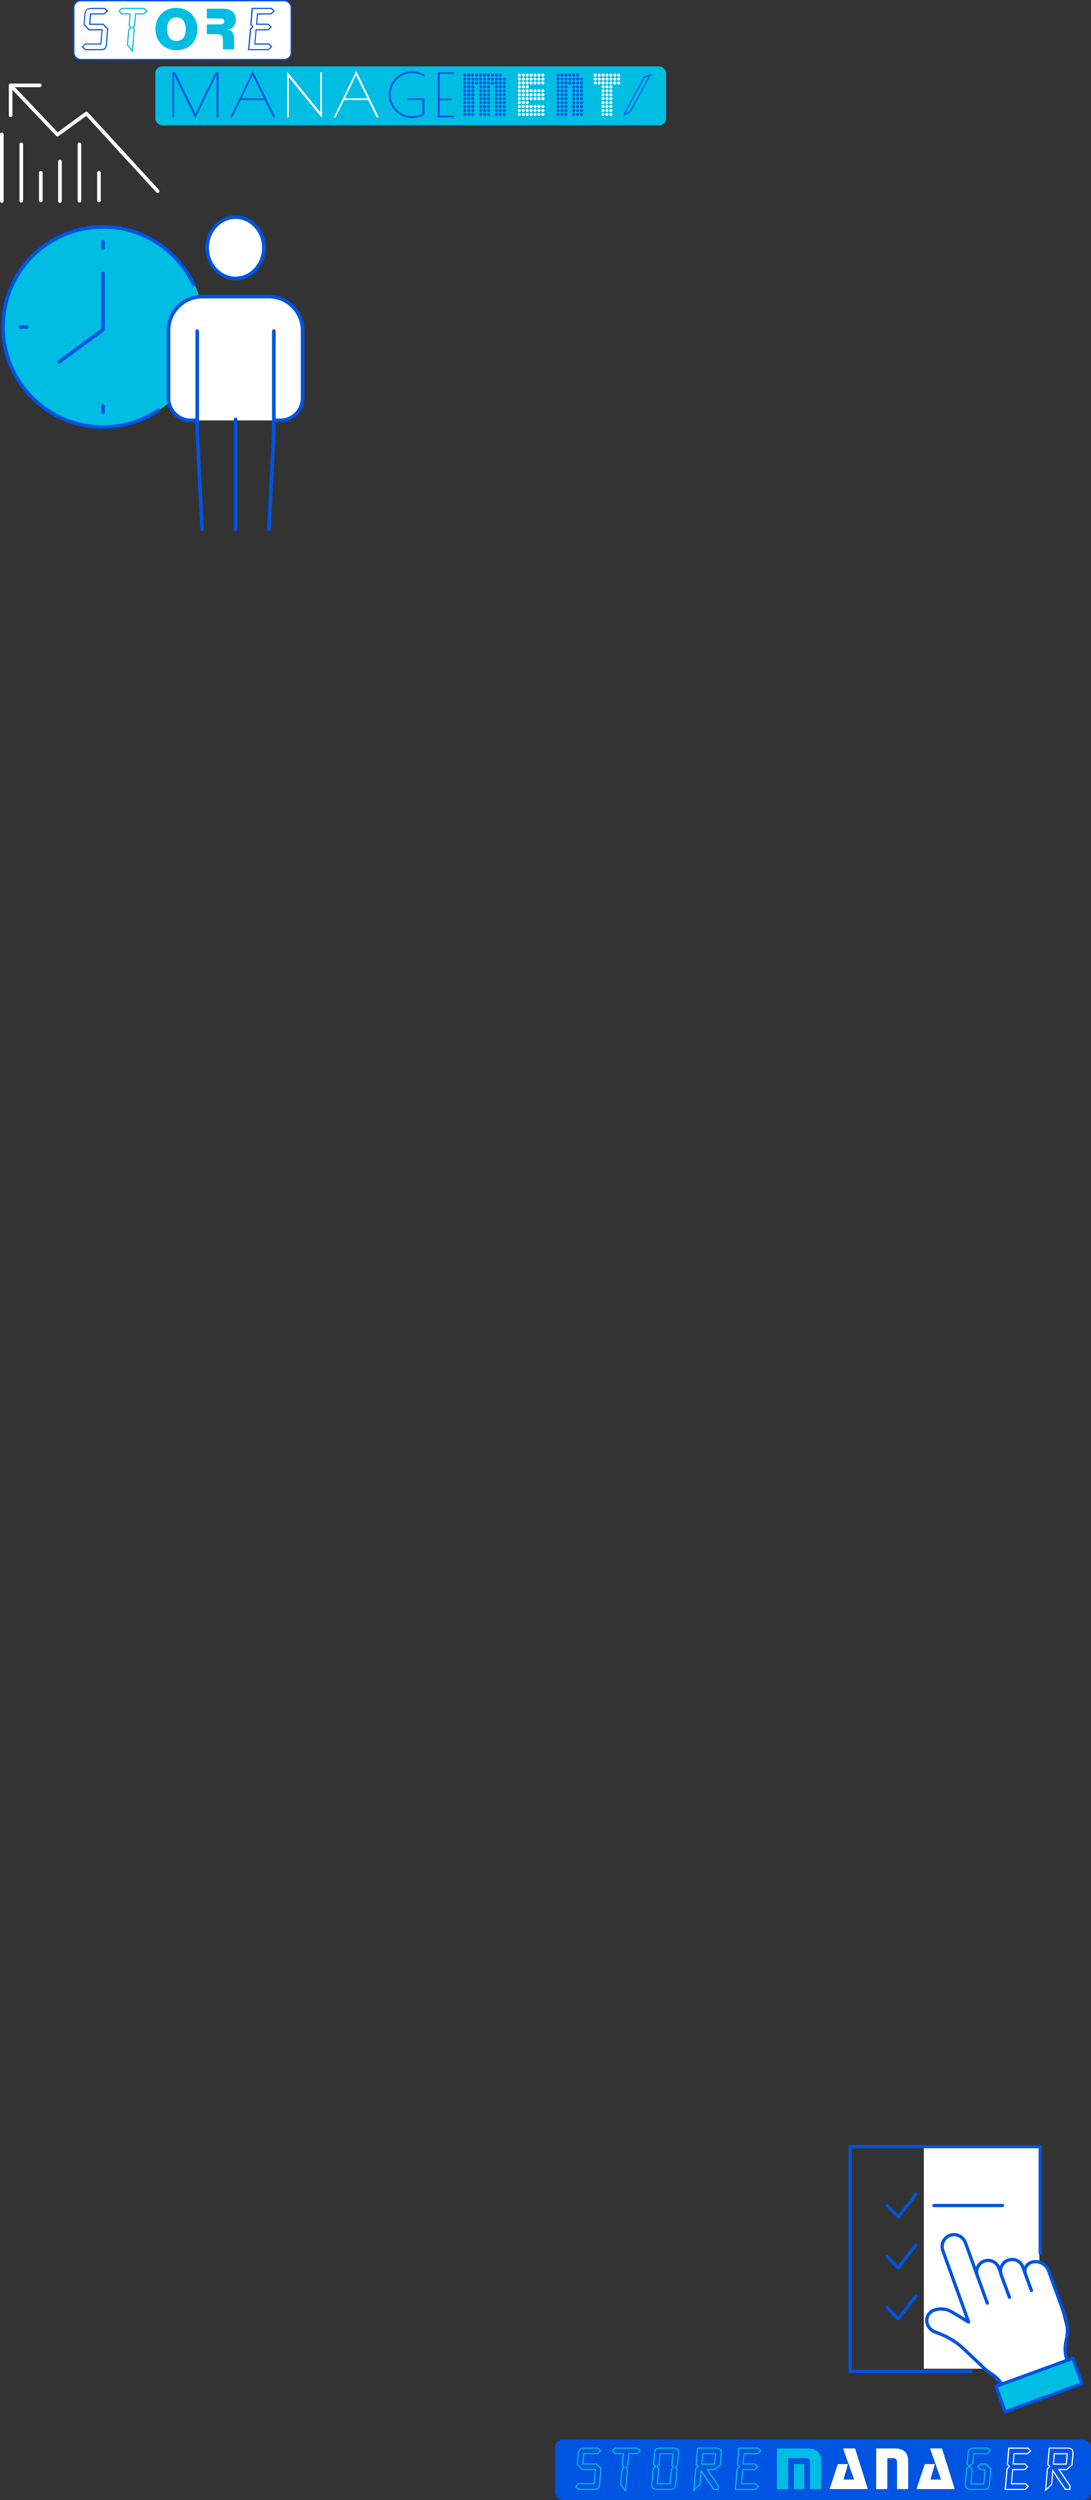 <?xml version="1.0" encoding="UTF-8"?><svg id="_レイヤー_2" xmlns="http://www.w3.org/2000/svg" viewBox="0 0 337.15 772.07"><rect x="0" y="0" width="337.15" height="772.07" fill="#333333" stroke="none"/><defs><style>.cls-1,.cls-2{fill:#fff;}.cls-1,.cls-3,.cls-4,.cls-5,.cls-6{stroke:#0054e2;}.cls-1,.cls-3,.cls-5,.cls-6,.cls-7{stroke-linecap:round;stroke-linejoin:round;}.cls-1,.cls-3,.cls-7{stroke-width:1.12px;}.cls-3,.cls-4,.cls-5,.cls-7{fill:none;}.cls-4{stroke-miterlimit:10;stroke-width:.42px;}.cls-5,.cls-6{stroke-width:1.01px;}.cls-8,.cls-6{fill:#00bde3;}.cls-9{fill:#0054e2;}.cls-7{stroke:#fff;}</style></defs><g id="_レイヤー_1-2"><rect class="cls-8" x="48" y="20.51" width="157.85" height="18.19" rx="2.11" ry="2.11"/><path class="cls-9" d="M67.54,22.3v13.95h-.61v-13.22l-6.58,13.48-6.54-13.48v13.22h-.56v-13.95h.89l6.27,12.87,6.28-12.87h.86Z"/><path class="cls-9" d="M78.12,21.96l6.97,14.28h-.65l-2.64-5.32h-7.46l-2.6,5.32h-.58l6.95-14.28ZM78.07,23.24l-3.48,7.14h6.99l-3.51-7.14Z"/><path class="cls-2" d="M98.98,22.3h.54v14.15l-10.26-12.62v12.42h-.54v-14.15l10.26,12.61v-12.4Z"/><path class="cls-2" d="M110.1,21.96l6.97,14.28h-.65l-2.64-5.32h-7.46l-2.6,5.32h-.58l6.95-14.28ZM110.05,23.24l-3.48,7.14h6.99l-3.51-7.14Z"/><path class="cls-9" d="M125.94,30.92v-.54h5.22v5.04c-1.09.68-2.32,1.02-3.68,1.02h-.21c-1.28,0-2.47-.33-3.57-1-1.1-.67-1.97-1.56-2.61-2.67-.64-1.11-.96-2.29-.96-3.54,0-1.97.71-3.67,2.14-5.09,1.42-1.42,3.13-2.13,5.11-2.13,1.33,0,2.58.35,3.77,1.04v.69c-1.17-.79-2.42-1.19-3.77-1.19-1.82,0-3.38.65-4.69,1.96-1.3,1.31-1.95,2.88-1.95,4.7s.65,3.4,1.95,4.71c1.3,1.31,2.86,1.97,4.69,1.97,1.02,0,2.07-.26,3.16-.78v-4.2h-4.61Z"/><path class="cls-9" d="M135.26,22.3h5v.54h-4.39v7.59h3.66v.54h-3.66v4.74h4.39v.54h-5v-13.95Z"/><path class="cls-9" d="M143.68,22.72c.26,0,.47.22.47.49,0,.26-.22.47-.47.47-.28,0-.49-.22-.49-.47,0-.27.22-.49.49-.49ZM143.68,23.94c.26,0,.47.22.47.47,0,.28-.22.49-.47.49-.28,0-.49-.22-.49-.49,0-.26.22-.47.49-.47ZM143.68,25.14c.26,0,.47.22.47.49s-.22.49-.47.49c-.28,0-.49-.22-.49-.49s.22-.49.49-.49ZM143.68,26.36c.26,0,.47.22.47.49,0,.26-.22.47-.47.47-.28,0-.49-.22-.49-.47,0-.28.22-.49.49-.49ZM143.68,27.58c.26,0,.47.22.47.47,0,.27-.22.49-.47.49-.28,0-.49-.22-.49-.49,0-.26.22-.47.49-.47ZM143.68,28.78c.26,0,.47.22.47.49s-.22.49-.47.49c-.28,0-.49-.22-.49-.49s.22-.49.49-.49ZM143.68,29.99c.26,0,.47.22.47.49,0,.26-.22.47-.47.47-.28,0-.49-.22-.49-.47,0-.28.22-.49.49-.49ZM143.68,31.21c.26,0,.47.22.47.47,0,.28-.22.49-.47.49-.28,0-.49-.22-.49-.49,0-.26.22-.47.49-.47ZM143.68,32.41c.26,0,.47.22.47.49s-.22.49-.47.49c-.28,0-.49-.22-.49-.49s.22-.49.49-.49ZM143.68,33.63c.26,0,.47.22.47.49,0,.26-.22.47-.47.47-.28,0-.49-.22-.49-.47,0-.28.22-.49.49-.49ZM143.68,34.85c.26,0,.47.22.47.47,0,.28-.22.49-.47.49-.28,0-.49-.22-.49-.49,0-.26.22-.47.49-.47ZM144.88,22.72c.27,0,.49.22.49.49,0,.26-.22.47-.49.47-.26,0-.47-.22-.47-.47,0-.27.22-.49.47-.49ZM144.88,23.94c.27,0,.49.22.49.47,0,.28-.22.49-.49.49-.26,0-.47-.22-.47-.49,0-.26.22-.47.47-.47ZM144.88,25.14c.27,0,.49.22.49.49s-.22.49-.49.49c-.26,0-.47-.22-.47-.49s.22-.49.47-.49ZM144.88,26.36c.27,0,.49.22.49.49,0,.26-.22.47-.49.47-.26,0-.47-.22-.47-.47,0-.28.22-.49.47-.49ZM144.88,27.58c.27,0,.49.22.49.47,0,.27-.22.49-.49.49-.26,0-.47-.22-.47-.49,0-.26.22-.47.47-.47ZM144.88,28.78c.27,0,.49.22.49.49s-.22.49-.49.49c-.26,0-.47-.22-.47-.49s.22-.49.47-.49ZM144.88,29.99c.27,0,.49.22.49.49,0,.26-.22.47-.49.47-.26,0-.47-.22-.47-.47,0-.28.22-.49.47-.49ZM144.88,31.21c.27,0,.49.22.49.47,0,.28-.22.49-.49.49-.26,0-.47-.22-.47-.49,0-.26.22-.47.47-.47ZM144.88,32.41c.27,0,.49.22.49.49s-.22.49-.49.49c-.26,0-.47-.22-.47-.49s.22-.49.47-.49ZM144.88,33.63c.27,0,.49.22.49.49,0,.26-.22.47-.49.47-.26,0-.47-.22-.47-.47,0-.28.22-.49.47-.49ZM144.88,34.85c.27,0,.49.22.49.47,0,.28-.22.49-.49.49-.26,0-.47-.22-.47-.49,0-.26.22-.47.47-.47ZM146.09,22.72c.27,0,.49.22.49.49,0,.26-.22.47-.49.47s-.49-.22-.49-.47c0-.27.22-.49.49-.49ZM146.09,23.94c.27,0,.49.22.49.47,0,.28-.22.49-.49.49s-.49-.22-.49-.49c0-.26.22-.47.49-.47ZM146.09,25.14c.27,0,.49.22.49.49s-.22.49-.49.49-.49-.22-.49-.49.22-.49.49-.49ZM146.09,26.36c.27,0,.49.22.49.49,0,.26-.22.47-.49.47s-.49-.22-.49-.47c0-.28.22-.49.49-.49ZM146.09,27.58c.27,0,.49.22.49.47,0,.27-.22.49-.49.49s-.49-.22-.49-.49c0-.26.22-.47.49-.47ZM146.09,28.78c.27,0,.49.22.49.49s-.22.49-.49.49-.49-.22-.49-.49.22-.49.49-.49ZM146.09,29.99c.27,0,.49.22.49.49,0,.26-.22.47-.49.47s-.49-.22-.49-.47c0-.28.22-.49.49-.49ZM146.09,31.21c.27,0,.49.22.49.47,0,.28-.22.49-.49.49s-.49-.22-.49-.49c0-.26.22-.47.49-.47ZM146.09,32.41c.27,0,.49.22.49.49s-.22.49-.49.49-.49-.22-.49-.49.22-.49.49-.49ZM146.09,33.63c.27,0,.49.22.49.49,0,.26-.22.47-.49.47s-.49-.22-.49-.47c0-.28.22-.49.49-.49ZM146.09,34.85c.27,0,.49.22.49.47,0,.28-.22.49-.49.49s-.49-.22-.49-.49c0-.26.22-.47.49-.47ZM147.31,22.72c.26,0,.47.22.47.49,0,.26-.22.47-.47.47-.27,0-.49-.22-.49-.47,0-.27.22-.49.49-.49ZM147.31,23.94c.26,0,.47.22.47.47,0,.28-.22.49-.47.49-.27,0-.49-.22-.49-.49,0-.26.22-.47.49-.47ZM147.31,25.14c.26,0,.47.22.47.49s-.22.49-.47.49c-.27,0-.49-.22-.49-.49s.22-.49.49-.49ZM148.51,22.72c.28,0,.49.22.49.49,0,.26-.22.47-.49.47-.26,0-.47-.22-.47-.47,0-.27.22-.49.47-.49ZM148.51,23.94c.28,0,.49.22.49.47,0,.28-.22.49-.49.49-.26,0-.47-.22-.47-.49,0-.26.22-.47.47-.47ZM148.51,25.14c.28,0,.49.22.49.49s-.22.49-.49.49c-.26,0-.47-.22-.47-.49s.22-.49.47-.49ZM148.51,26.36c.28,0,.49.22.49.49,0,.26-.22.47-.49.47-.26,0-.47-.22-.47-.47,0-.28.22-.49.47-.49ZM148.51,27.58c.28,0,.49.22.49.47,0,.27-.22.49-.49.49-.26,0-.47-.22-.47-.49,0-.26.22-.47.47-.47ZM148.51,28.78c.28,0,.49.22.49.49s-.22.49-.49.49c-.26,0-.47-.22-.47-.49s.22-.49.47-.49ZM148.51,29.99c.28,0,.49.22.49.49,0,.26-.22.47-.49.47-.26,0-.47-.22-.47-.47,0-.28.22-.49.47-.49ZM148.51,31.21c.28,0,.49.22.49.47,0,.28-.22.49-.49.49-.26,0-.47-.22-.47-.49,0-.26.22-.47.47-.47ZM148.51,32.41c.28,0,.49.22.49.49s-.22.49-.49.49c-.26,0-.47-.22-.47-.49s.22-.49.47-.49ZM148.51,33.63c.28,0,.49.22.49.49,0,.26-.22.47-.49.47-.26,0-.47-.22-.47-.47,0-.28.22-.49.47-.49ZM148.51,34.85c.28,0,.49.22.49.47,0,.28-.22.49-.49.49-.26,0-.47-.22-.47-.49,0-.26.22-.47.47-.47ZM149.73,22.72c.27,0,.49.22.49.49,0,.26-.22.47-.49.47s-.49-.22-.49-.47c0-.27.22-.49.49-.49ZM149.73,23.94c.27,0,.49.22.49.47,0,.28-.22.49-.49.49s-.49-.22-.49-.49c0-.26.22-.47.49-.47ZM149.73,25.14c.27,0,.49.22.49.49s-.22.49-.49.49-.49-.22-.49-.49.22-.49.49-.49ZM149.73,26.36c.27,0,.49.22.49.49,0,.26-.22.47-.49.47s-.49-.22-.49-.47c0-.28.22-.49.49-.49ZM149.73,27.58c.27,0,.49.22.49.47,0,.27-.22.49-.49.49s-.49-.22-.49-.49c0-.26.22-.47.49-.47ZM149.73,28.78c.27,0,.49.22.49.49s-.22.49-.49.49-.49-.22-.49-.49.22-.49.49-.49ZM149.73,29.99c.27,0,.49.22.49.49,0,.26-.22.47-.49.47s-.49-.22-.49-.47c0-.28.22-.49.49-.49ZM149.73,31.21c.27,0,.49.22.49.47,0,.28-.22.49-.49.49s-.49-.22-.49-.49c0-.26.22-.47.49-.47ZM149.73,32.41c.27,0,.49.22.49.49s-.22.49-.49.49-.49-.22-.49-.49.22-.49.49-.49ZM149.73,33.63c.27,0,.49.22.49.49,0,.26-.22.47-.49.47s-.49-.22-.49-.47c0-.28.22-.49.49-.49ZM149.73,34.85c.27,0,.49.22.49.47,0,.28-.22.49-.49.49s-.49-.22-.49-.49c0-.26.22-.47.49-.47ZM150.95,22.72c.26,0,.47.22.47.49,0,.26-.22.47-.47.47-.27,0-.49-.22-.49-.47,0-.27.22-.49.49-.49ZM150.95,23.94c.26,0,.47.22.47.47,0,.28-.22.49-.47.49-.27,0-.49-.22-.49-.49,0-.26.22-.47.49-.47ZM150.95,25.14c.26,0,.47.22.47.49s-.22.49-.47.49c-.27,0-.49-.22-.49-.49s.22-.49.49-.49ZM150.95,26.36c.26,0,.47.22.47.49,0,.26-.22.47-.47.47-.27,0-.49-.22-.49-.47,0-.28.22-.49.49-.49ZM150.95,27.58c.26,0,.47.22.47.47,0,.27-.22.49-.47.49-.27,0-.49-.22-.49-.49,0-.26.22-.47.49-.47ZM150.95,28.78c.26,0,.47.22.47.49s-.22.49-.47.49c-.27,0-.49-.22-.49-.49s.22-.49.49-.49ZM150.95,29.99c.26,0,.47.22.47.49,0,.26-.22.47-.47.47-.27,0-.49-.22-.49-.47,0-.28.22-.49.49-.49ZM150.95,31.21c.26,0,.47.22.47.47,0,.28-.22.49-.47.49-.27,0-.49-.22-.49-.49,0-.26.22-.47.49-.47ZM150.95,32.41c.26,0,.47.22.47.49s-.22.49-.47.49c-.27,0-.49-.22-.49-.49s.22-.49.49-.49ZM150.95,33.63c.26,0,.47.22.47.49,0,.26-.22.47-.47.47-.27,0-.49-.22-.49-.47,0-.28.22-.49.49-.49ZM150.95,34.85c.26,0,.47.22.47.47,0,.28-.22.49-.47.49-.27,0-.49-.22-.49-.49,0-.26.22-.47.49-.47ZM152.15,22.72c.28,0,.49.22.49.49,0,.26-.22.47-.49.47-.26,0-.47-.22-.47-.47,0-.27.22-.49.47-.49ZM152.15,23.94c.28,0,.49.22.49.47,0,.28-.22.49-.49.49-.26,0-.47-.22-.47-.49,0-.26.22-.47.47-.47ZM152.15,25.14c.28,0,.49.22.49.49s-.22.49-.49.49c-.26,0-.47-.22-.47-.49s.22-.49.47-.49ZM153.37,22.72c.27,0,.49.22.49.49,0,.26-.22.47-.49.47s-.49-.22-.49-.47c0-.27.22-.49.49-.49ZM153.37,23.94c.27,0,.49.22.49.47,0,.28-.22.49-.49.49s-.49-.22-.49-.49c0-.26.22-.47.49-.47ZM153.37,25.14c.27,0,.49.22.49.49s-.22.49-.49.49-.49-.22-.49-.49.22-.49.49-.49ZM153.37,26.36c.27,0,.49.22.49.49,0,.26-.22.47-.49.47s-.49-.22-.49-.47c0-.28.22-.49.49-.49ZM153.37,27.58c.27,0,.49.22.49.47,0,.27-.22.49-.49.49s-.49-.22-.49-.49c0-.26.22-.47.49-.47ZM153.37,28.78c.27,0,.49.22.49.49s-.22.49-.49.49-.49-.22-.49-.49.22-.49.49-.49ZM153.37,29.99c.27,0,.49.22.49.49,0,.26-.22.47-.49.47s-.49-.22-.49-.47c0-.28.22-.49.49-.49ZM153.37,31.21c.27,0,.49.22.49.47,0,.28-.22.49-.49.49s-.49-.22-.49-.49c0-.26.22-.47.49-.47ZM153.37,32.41c.27,0,.49.22.49.49s-.22.49-.49.49-.49-.22-.49-.49.22-.49.49-.49ZM153.37,33.63c.27,0,.49.22.49.49,0,.26-.22.47-.49.47s-.49-.22-.49-.47c0-.28.22-.49.49-.49ZM153.37,34.85c.27,0,.49.22.49.47,0,.28-.22.49-.49.49s-.49-.22-.49-.49c0-.26.22-.47.49-.47ZM154.58,22.72c.26,0,.47.22.47.49,0,.26-.22.47-.47.47-.27,0-.49-.22-.49-.47,0-.27.22-.49.49-.49ZM154.58,23.94c.26,0,.47.22.47.47,0,.28-.22.49-.47.49-.27,0-.49-.22-.49-.49,0-.26.22-.47.49-.47ZM154.58,25.14c.26,0,.47.22.47.49s-.22.49-.47.49c-.27,0-.49-.22-.49-.49s.22-.49.49-.49ZM154.58,26.36c.26,0,.47.22.47.49,0,.26-.22.47-.47.47-.27,0-.49-.22-.49-.47,0-.28.22-.49.49-.49ZM154.58,27.58c.26,0,.47.22.47.47,0,.27-.22.49-.47.49-.27,0-.49-.22-.49-.49,0-.26.22-.47.49-.47ZM154.58,28.78c.26,0,.47.22.47.49s-.22.49-.47.49c-.27,0-.49-.22-.49-.49s.22-.49.49-.49ZM154.58,29.99c.26,0,.47.22.47.49,0,.26-.22.47-.47.47-.27,0-.49-.22-.49-.47,0-.28.22-.49.49-.49ZM154.58,31.21c.26,0,.47.22.47.47,0,.28-.22.49-.47.49-.27,0-.49-.22-.49-.49,0-.26.22-.47.49-.47ZM154.58,32.41c.26,0,.47.22.47.49s-.22.49-.47.49c-.27,0-.49-.22-.49-.49s.22-.49.49-.49ZM154.58,33.63c.26,0,.47.22.47.49,0,.26-.22.47-.47.47-.27,0-.49-.22-.49-.47,0-.28.22-.49.49-.49ZM154.58,34.85c.26,0,.47.22.47.47,0,.28-.22.49-.47.49-.27,0-.49-.22-.49-.49,0-.26.22-.47.49-.47ZM155.78,23.94c.27,0,.49.22.49.47,0,.28-.22.49-.49.49-.26,0-.47-.22-.47-.49,0-.26.22-.47.47-.47ZM155.78,25.14c.27,0,.49.22.49.49s-.22.49-.49.49c-.26,0-.47-.22-.47-.49s.22-.49.47-.49ZM155.78,26.36c.27,0,.49.22.49.49,0,.26-.22.47-.49.47-.26,0-.47-.22-.47-.47,0-.28.22-.49.47-.49ZM155.78,27.58c.27,0,.49.22.49.47,0,.27-.22.49-.49.49-.26,0-.47-.22-.47-.49,0-.26.22-.47.47-.47ZM155.78,28.78c.27,0,.49.22.49.49s-.22.49-.49.49c-.26,0-.47-.22-.47-.49s.22-.49.47-.49ZM155.78,29.99c.27,0,.49.22.49.49,0,.26-.22.47-.49.47-.26,0-.47-.22-.47-.47,0-.28.22-.49.47-.49ZM155.78,31.21c.27,0,.49.22.49.47,0,.28-.22.49-.49.49-.26,0-.47-.22-.47-.49,0-.26.22-.47.47-.47ZM155.78,32.41c.27,0,.49.22.49.49s-.22.49-.49.49c-.26,0-.47-.22-.47-.49s.22-.49.47-.49ZM155.78,33.63c.27,0,.49.22.49.49,0,.26-.22.47-.49.47-.26,0-.47-.22-.47-.47,0-.28.22-.49.47-.49ZM155.78,34.85c.27,0,.49.22.49.47,0,.28-.22.49-.49.49-.26,0-.47-.22-.47-.49,0-.26.22-.47.47-.47Z"/><path class="cls-2" d="M160.5,22.72c.26,0,.47.22.47.49,0,.26-.22.47-.47.47-.27,0-.49-.22-.49-.47,0-.27.22-.49.49-.49ZM160.5,23.94c.26,0,.47.22.47.47,0,.28-.22.49-.47.49-.27,0-.49-.22-.49-.49,0-.26.22-.47.49-.47ZM160.5,25.14c.26,0,.47.22.47.49s-.22.49-.47.49c-.27,0-.49-.22-.49-.49s.22-.49.49-.49ZM160.5,26.36c.26,0,.47.22.47.49,0,.26-.22.47-.47.47-.27,0-.49-.22-.49-.47,0-.28.22-.49.49-.49ZM160.5,27.58c.26,0,.47.22.47.47,0,.27-.22.49-.47.49-.27,0-.49-.22-.49-.49,0-.26.22-.47.49-.47ZM160.5,28.78c.26,0,.47.22.47.49s-.22.49-.47.49c-.27,0-.49-.22-.49-.49s.22-.49.49-.49ZM160.5,29.99c.26,0,.47.22.47.49,0,.26-.22.47-.47.47-.27,0-.49-.22-.49-.47,0-.28.22-.49.49-.49ZM160.5,31.21c.26,0,.47.22.47.47,0,.28-.22.49-.47.49-.27,0-.49-.22-.49-.49,0-.26.22-.47.49-.47ZM160.5,32.41c.26,0,.47.22.47.49s-.22.49-.47.49c-.27,0-.49-.22-.49-.49s.22-.49.49-.49ZM160.5,33.63c.26,0,.47.22.47.49,0,.26-.22.47-.47.47-.27,0-.49-.22-.49-.47,0-.28.22-.49.49-.49ZM160.5,34.85c.26,0,.47.22.47.47,0,.28-.22.49-.47.49-.27,0-.49-.22-.49-.49,0-.26.22-.47.49-.47ZM161.7,22.72c.28,0,.49.22.49.49,0,.26-.22.47-.49.47-.26,0-.47-.22-.47-.47,0-.27.22-.49.47-.49ZM161.7,23.94c.28,0,.49.22.49.47,0,.28-.22.49-.49.49-.26,0-.47-.22-.47-.49,0-.26.22-.47.47-.47ZM161.7,25.14c.28,0,.49.22.49.49s-.22.49-.49.49c-.26,0-.47-.22-.47-.49s.22-.49.47-.49ZM161.7,26.36c.28,0,.49.22.49.49,0,.26-.22.47-.49.47-.26,0-.47-.22-.47-.47,0-.28.22-.49.47-.49ZM161.7,27.58c.28,0,.49.22.49.47,0,.27-.22.49-.49.49-.26,0-.47-.22-.47-.49,0-.26.22-.47.47-.47ZM161.7,28.78c.28,0,.49.22.49.49s-.22.49-.49.49c-.26,0-.47-.22-.47-.49s.22-.49.47-.49ZM161.7,29.99c.28,0,.49.22.49.49,0,.26-.22.47-.49.47-.26,0-.47-.22-.47-.47,0-.28.22-.49.47-.49ZM161.7,31.21c.28,0,.49.22.49.47,0,.28-.22.49-.49.49-.26,0-.47-.22-.47-.49,0-.26.22-.47.47-.47ZM161.7,32.41c.28,0,.49.22.49.49s-.22.49-.49.49c-.26,0-.47-.22-.47-.49s.22-.49.47-.49ZM161.7,33.63c.28,0,.49.22.49.49,0,.26-.22.47-.49.47-.26,0-.47-.22-.47-.47,0-.28.22-.49.47-.49ZM161.7,34.85c.28,0,.49.22.49.47,0,.28-.22.49-.49.49-.26,0-.47-.22-.47-.49,0-.26.22-.47.47-.47ZM162.91,22.72c.27,0,.49.22.49.49,0,.26-.22.47-.49.47s-.49-.22-.49-.47c0-.27.22-.49.49-.49ZM162.91,23.94c.27,0,.49.22.49.47,0,.28-.22.49-.49.49s-.49-.22-.49-.49c0-.26.22-.47.49-.47ZM162.91,25.14c.27,0,.49.22.49.49s-.22.49-.49.49-.49-.22-.49-.49.22-.49.49-.49ZM162.91,26.36c.27,0,.49.22.49.49,0,.26-.22.47-.49.47s-.49-.22-.49-.47c0-.28.22-.49.49-.49ZM162.91,27.58c.27,0,.49.22.49.47,0,.27-.22.49-.49.49s-.49-.22-.49-.49c0-.26.22-.47.49-.47ZM162.91,28.78c.27,0,.49.22.49.49s-.22.49-.49.49-.49-.22-.49-.49.22-.49.49-.49ZM162.91,29.99c.27,0,.49.22.49.49,0,.26-.22.47-.49.47s-.49-.22-.49-.47c0-.28.22-.49.49-.49ZM162.91,31.21c.27,0,.49.22.49.47,0,.28-.22.49-.49.49s-.49-.22-.49-.49c0-.26.22-.47.49-.47ZM162.91,32.41c.27,0,.49.22.49.49s-.22.49-.49.49-.49-.22-.49-.49.22-.49.49-.49ZM162.91,33.63c.27,0,.49.22.49.49,0,.26-.22.47-.49.47s-.49-.22-.49-.47c0-.28.22-.49.49-.49ZM162.91,34.85c.27,0,.49.22.49.47,0,.28-.22.49-.49.49s-.49-.22-.49-.49c0-.26.22-.47.49-.47ZM164.13,22.72c.26,0,.47.22.47.49,0,.26-.22.47-.47.47-.27,0-.49-.22-.49-.47,0-.27.22-.49.49-.49ZM164.13,23.94c.26,0,.47.22.47.47,0,.28-.22.49-.47.49-.27,0-.49-.22-.49-.49,0-.26.22-.47.49-.47ZM164.13,25.14c.26,0,.47.22.47.49s-.22.49-.47.49c-.27,0-.49-.22-.49-.49s.22-.49.49-.49ZM164.13,27.58c.26,0,.47.22.47.47,0,.27-.22.49-.47.49-.27,0-.49-.22-.49-.49,0-.26.22-.47.49-.47ZM164.13,28.78c.26,0,.47.22.47.49s-.22.49-.47.49c-.27,0-.49-.22-.49-.49s.22-.49.49-.49ZM164.13,29.99c.26,0,.47.22.47.49,0,.26-.22.47-.47.47-.27,0-.49-.22-.49-.47,0-.28.22-.49.49-.49ZM164.13,32.41c.26,0,.47.22.47.49s-.22.49-.47.49c-.27,0-.49-.22-.49-.49s.22-.49.49-.49ZM164.13,33.63c.26,0,.47.22.47.49,0,.26-.22.47-.47.47-.27,0-.49-.22-.49-.47,0-.28.22-.49.49-.49ZM164.13,34.85c.26,0,.47.22.47.47,0,.28-.22.49-.47.49-.27,0-.49-.22-.49-.49,0-.26.22-.47.49-.47ZM165.33,22.72c.27,0,.49.22.49.49,0,.26-.22.47-.49.47-.26,0-.47-.22-.47-.47,0-.27.22-.49.47-.49ZM165.33,23.94c.27,0,.49.22.49.47,0,.28-.22.49-.49.49-.26,0-.47-.22-.47-.49,0-.26.22-.47.47-.47ZM165.33,25.14c.27,0,.49.22.49.49s-.22.49-.49.49c-.26,0-.47-.22-.47-.49s.22-.49.47-.49ZM165.33,27.58c.27,0,.49.22.49.47,0,.27-.22.49-.49.49-.26,0-.47-.22-.47-.49,0-.26.22-.47.47-.47ZM165.33,28.78c.27,0,.49.22.49.49s-.22.49-.49.49c-.26,0-.47-.22-.47-.49s.22-.49.47-.49ZM165.33,29.99c.27,0,.49.22.49.49,0,.26-.22.47-.49.47-.26,0-.47-.22-.47-.47,0-.28.22-.49.47-.49ZM165.33,32.41c.27,0,.49.22.49.49s-.22.49-.49.49c-.26,0-.47-.22-.47-.49s.22-.49.47-.49ZM165.33,33.63c.27,0,.49.22.49.49,0,.26-.22.47-.49.47-.26,0-.47-.22-.47-.47,0-.28.22-.49.47-.49ZM165.33,34.85c.27,0,.49.22.49.47,0,.28-.22.49-.49.49-.26,0-.47-.22-.47-.49,0-.26.22-.47.47-.47ZM166.55,22.72c.28,0,.49.22.49.49,0,.26-.22.47-.49.47s-.49-.22-.49-.47c0-.27.22-.49.49-.49ZM166.55,23.94c.28,0,.49.22.49.47,0,.28-.22.49-.49.49s-.49-.22-.49-.49c0-.26.22-.47.49-.47ZM166.55,25.14c.28,0,.49.22.49.49s-.22.49-.49.49-.49-.22-.49-.49.22-.49.49-.49ZM166.55,27.58c.28,0,.49.22.49.47,0,.27-.22.49-.49.49s-.49-.22-.49-.49c0-.26.22-.47.49-.47ZM166.55,28.78c.28,0,.49.22.49.49s-.22.49-.49.49-.49-.22-.49-.49.22-.49.49-.49ZM166.55,29.99c.28,0,.49.22.49.49,0,.26-.22.47-.49.47s-.49-.22-.49-.47c0-.28.22-.49.49-.49ZM166.55,32.41c.28,0,.49.22.49.49s-.22.49-.49.49-.49-.22-.49-.49.22-.49.49-.49ZM166.55,33.63c.28,0,.49.22.49.49,0,.26-.22.47-.49.47s-.49-.22-.49-.47c0-.28.22-.49.49-.49ZM166.55,34.85c.28,0,.49.22.49.47,0,.28-.22.49-.49.49s-.49-.22-.49-.49c0-.26.22-.47.49-.47ZM167.77,22.72c.25,0,.47.22.47.49,0,.26-.22.47-.47.47-.28,0-.49-.22-.49-.47,0-.27.22-.49.49-.49ZM167.77,23.94c.25,0,.47.22.47.47,0,.28-.22.49-.47.49-.28,0-.49-.22-.49-.49,0-.26.22-.47.49-.47ZM167.77,25.14c.25,0,.47.22.47.49s-.22.49-.47.49c-.28,0-.49-.22-.49-.49s.22-.49.49-.49ZM167.77,27.58c.25,0,.47.22.47.47,0,.27-.22.49-.47.49-.28,0-.49-.22-.49-.49,0-.26.22-.47.49-.47ZM167.77,28.78c.25,0,.47.22.47.49s-.22.49-.47.49c-.28,0-.49-.22-.49-.49s.22-.49.49-.49ZM167.77,29.99c.25,0,.47.22.47.49,0,.26-.22.47-.47.47-.28,0-.49-.22-.49-.47,0-.28.22-.49.49-.49ZM167.77,32.41c.25,0,.47.22.47.49s-.22.49-.47.49c-.28,0-.49-.22-.49-.49s.22-.49.49-.49ZM167.77,33.63c.25,0,.47.22.47.49,0,.26-.22.47-.47.47-.28,0-.49-.22-.49-.47,0-.28.22-.49.49-.49ZM167.77,34.85c.25,0,.47.22.47.47,0,.28-.22.49-.47.49-.28,0-.49-.22-.49-.49,0-.26.22-.47.49-.47Z"/><path class="cls-9" d="M172.46,22.72c.25,0,.47.22.47.49,0,.26-.22.47-.47.47-.28,0-.49-.22-.49-.47,0-.27.22-.49.49-.49ZM172.46,23.94c.25,0,.47.22.47.47,0,.28-.22.49-.47.49-.28,0-.49-.22-.49-.49,0-.26.22-.47.49-.47ZM172.46,25.14c.25,0,.47.22.47.49s-.22.49-.47.49c-.28,0-.49-.22-.49-.49s.22-.49.49-.49ZM172.46,26.36c.25,0,.47.22.47.49,0,.26-.22.47-.47.47-.28,0-.49-.22-.49-.47,0-.28.22-.49.49-.49ZM172.46,27.58c.25,0,.47.22.47.47,0,.27-.22.49-.47.49-.28,0-.49-.22-.49-.49,0-.26.22-.47.49-.47ZM172.46,28.78c.25,0,.47.22.47.49s-.22.49-.47.49c-.28,0-.49-.22-.49-.49s.22-.49.49-.49ZM172.46,29.99c.25,0,.47.22.47.49,0,.26-.22.47-.47.47-.28,0-.49-.22-.49-.47,0-.28.22-.49.49-.49ZM172.46,31.21c.25,0,.47.22.47.47,0,.28-.22.49-.47.49-.28,0-.49-.22-.49-.49,0-.26.22-.47.49-.47ZM172.46,32.41c.25,0,.47.22.47.49s-.22.49-.47.49c-.28,0-.49-.22-.49-.49s.22-.49.49-.49ZM172.46,33.63c.25,0,.47.22.47.49,0,.26-.22.47-.47.47-.28,0-.49-.22-.49-.47,0-.28.22-.49.49-.49ZM172.46,34.85c.25,0,.47.22.47.47,0,.28-.22.49-.47.49-.28,0-.49-.22-.49-.49,0-.26.22-.47.49-.47ZM173.66,22.72c.28,0,.49.22.49.49,0,.26-.22.47-.49.47-.25,0-.47-.22-.47-.47,0-.27.22-.49.47-.49ZM173.66,23.94c.28,0,.49.22.49.47,0,.28-.22.49-.49.49-.25,0-.47-.22-.47-.49,0-.26.22-.47.47-.47ZM173.66,25.14c.28,0,.49.22.49.49s-.22.49-.49.49c-.25,0-.47-.22-.47-.49s.22-.49.47-.49ZM173.66,26.36c.28,0,.49.22.49.49,0,.26-.22.47-.49.47-.25,0-.47-.22-.47-.47,0-.28.22-.49.47-.49ZM173.66,27.58c.28,0,.49.22.49.47,0,.27-.22.49-.49.49-.25,0-.47-.22-.47-.49,0-.26.22-.47.47-.47ZM173.66,28.78c.28,0,.49.22.49.49s-.22.49-.49.49c-.25,0-.47-.22-.47-.49s.22-.49.47-.49ZM173.66,29.99c.28,0,.49.22.49.49,0,.26-.22.47-.49.47-.25,0-.47-.22-.47-.47,0-.28.22-.49.47-.49ZM173.66,31.21c.28,0,.49.22.49.47,0,.28-.22.49-.49.49-.25,0-.47-.22-.47-.49,0-.26.22-.47.47-.47ZM173.66,32.41c.28,0,.49.22.49.49s-.22.49-.49.49c-.25,0-.47-.22-.47-.49s.22-.49.47-.49ZM173.66,33.63c.28,0,.49.22.49.49,0,.26-.22.47-.49.47-.25,0-.47-.22-.47-.47,0-.28.22-.49.47-.49ZM173.66,34.85c.28,0,.49.22.49.47,0,.28-.22.49-.49.49-.25,0-.47-.22-.47-.49,0-.26.22-.47.47-.47ZM174.88,22.72c.28,0,.49.22.49.49,0,.26-.22.47-.49.47s-.49-.22-.49-.47c0-.27.22-.49.49-.49ZM174.88,23.94c.28,0,.49.22.49.47,0,.28-.22.49-.49.49s-.49-.22-.49-.49c0-.26.22-.47.49-.47ZM174.88,25.14c.28,0,.49.22.49.49s-.22.49-.49.49-.49-.22-.49-.49.22-.49.49-.49ZM174.88,26.36c.28,0,.49.22.49.49,0,.26-.22.47-.49.47s-.49-.22-.49-.47c0-.28.22-.49.49-.49ZM174.88,27.58c.28,0,.49.22.49.47,0,.27-.22.49-.49.49s-.49-.22-.49-.49c0-.26.22-.47.49-.47ZM174.88,28.78c.28,0,.49.22.49.49s-.22.49-.49.49-.49-.22-.49-.49.22-.49.49-.49ZM174.88,29.99c.28,0,.49.22.49.49,0,.26-.22.47-.49.47s-.49-.22-.49-.47c0-.28.22-.49.49-.49ZM174.88,31.21c.28,0,.49.22.49.47,0,.28-.22.49-.49.49s-.49-.22-.49-.49c0-.26.22-.47.49-.47ZM174.88,32.41c.28,0,.49.22.49.49s-.22.49-.49.49-.49-.22-.49-.49.22-.49.49-.49ZM174.88,33.63c.28,0,.49.22.49.49,0,.26-.22.47-.49.47s-.49-.22-.49-.47c0-.28.22-.49.49-.49ZM174.88,34.85c.28,0,.49.22.49.47,0,.28-.22.49-.49.49s-.49-.22-.49-.49c0-.26.22-.47.49-.47ZM176.1,22.72c.25,0,.47.22.47.49,0,.26-.22.47-.47.47-.28,0-.49-.22-.49-.47,0-.27.22-.49.49-.49ZM176.1,23.94c.25,0,.47.22.47.47,0,.28-.22.49-.47.49-.28,0-.49-.22-.49-.49,0-.26.22-.47.49-.47ZM176.1,25.14c.25,0,.47.22.47.49s-.22.49-.47.49c-.28,0-.49-.22-.49-.49s.22-.49.49-.49ZM177.3,22.72c.28,0,.49.22.49.49,0,.26-.22.47-.49.47-.25,0-.47-.22-.47-.47,0-.27.22-.49.47-.49ZM177.3,23.94c.28,0,.49.22.49.47,0,.28-.22.49-.49.49-.25,0-.47-.22-.47-.49,0-.26.22-.47.47-.47ZM177.3,25.14c.28,0,.49.22.49.49s-.22.49-.49.49c-.25,0-.47-.22-.47-.49s.22-.49.47-.49ZM177.3,26.36c.28,0,.49.22.49.49,0,.26-.22.47-.49.47-.25,0-.47-.22-.47-.47,0-.28.22-.49.47-.49ZM177.3,27.58c.28,0,.49.22.49.47,0,.27-.22.49-.49.49-.25,0-.47-.22-.47-.49,0-.26.22-.47.47-.47ZM177.3,28.78c.28,0,.49.22.49.49s-.22.49-.49.49c-.25,0-.47-.22-.47-.49s.22-.49.47-.49ZM177.3,29.99c.28,0,.49.22.49.49,0,.26-.22.47-.49.47-.25,0-.47-.22-.47-.47,0-.28.22-.49.47-.49ZM177.3,31.21c.28,0,.49.22.49.47,0,.28-.22.49-.49.49-.25,0-.47-.22-.47-.49,0-.26.22-.47.47-.47ZM177.3,32.41c.28,0,.49.22.49.49s-.22.49-.49.49c-.25,0-.47-.22-.47-.49s.22-.49.47-.49ZM177.3,33.63c.28,0,.49.22.49.49,0,.26-.22.47-.49.47-.25,0-.47-.22-.47-.47,0-.28.22-.49.47-.49ZM177.3,34.85c.28,0,.49.22.49.47,0,.28-.22.49-.49.49-.25,0-.47-.22-.47-.49,0-.26.22-.47.47-.47ZM178.52,22.72c.27,0,.49.22.49.49,0,.26-.22.47-.49.47s-.49-.22-.49-.47c0-.27.22-.49.49-.49ZM178.52,23.94c.27,0,.49.22.49.47,0,.28-.22.49-.49.49s-.49-.22-.49-.49c0-.26.22-.47.49-.47ZM178.52,25.14c.27,0,.49.22.49.49s-.22.49-.49.49-.49-.22-.49-.49.22-.49.49-.49ZM178.52,26.36c.27,0,.49.22.49.49,0,.26-.22.47-.49.47s-.49-.22-.49-.47c0-.28.22-.49.49-.49ZM178.52,27.58c.27,0,.49.22.49.47,0,.27-.22.49-.49.49s-.49-.22-.49-.49c0-.26.22-.47.49-.47ZM178.52,28.78c.27,0,.49.22.49.49s-.22.49-.49.49-.49-.22-.49-.49.22-.49.49-.49ZM178.52,29.99c.27,0,.49.22.49.49,0,.26-.22.47-.49.47s-.49-.22-.49-.47c0-.28.22-.49.49-.49ZM178.52,31.21c.27,0,.49.22.49.47,0,.28-.22.49-.49.49s-.49-.22-.49-.49c0-.26.22-.47.49-.47ZM178.52,32.41c.27,0,.49.22.49.49s-.22.49-.49.49-.49-.22-.49-.49.22-.49.49-.49ZM178.52,33.63c.27,0,.49.22.49.49,0,.26-.22.47-.49.47s-.49-.22-.49-.47c0-.28.22-.49.49-.49ZM178.52,34.85c.27,0,.49.22.49.47,0,.28-.22.49-.49.49s-.49-.22-.49-.49c0-.26.22-.47.49-.47ZM179.73,23.94c.26,0,.47.22.47.47,0,.28-.22.49-.47.49-.27,0-.49-.22-.49-.49,0-.26.22-.47.49-.47ZM179.73,25.14c.26,0,.47.22.47.49s-.22.49-.47.49c-.27,0-.49-.22-.49-.49s.22-.49.49-.49ZM179.73,26.36c.26,0,.47.22.47.49,0,.26-.22.47-.47.47-.27,0-.49-.22-.49-.47,0-.28.22-.49.49-.49ZM179.73,27.58c.26,0,.47.22.47.47,0,.27-.22.49-.47.49-.27,0-.49-.22-.49-.49,0-.26.22-.47.49-.47ZM179.73,28.78c.26,0,.47.22.47.49s-.22.49-.47.49c-.27,0-.49-.22-.49-.49s.22-.49.49-.49ZM179.73,29.99c.26,0,.47.22.47.49,0,.26-.22.47-.47.47-.27,0-.49-.22-.49-.47,0-.28.22-.49.49-.49ZM179.73,31.21c.26,0,.47.22.47.47,0,.28-.22.49-.47.49-.27,0-.49-.22-.49-.49,0-.26.22-.47.49-.47ZM179.73,32.41c.26,0,.47.22.47.49s-.22.49-.47.49c-.27,0-.49-.22-.49-.49s.22-.49.49-.49ZM179.73,33.63c.26,0,.47.22.47.49,0,.26-.22.47-.47.47-.27,0-.49-.22-.49-.47,0-.28.22-.49.49-.49ZM179.73,34.85c.26,0,.47.22.47.47,0,.28-.22.49-.47.49-.27,0-.49-.22-.49-.49,0-.26.22-.47.49-.47Z"/><path class="cls-2" d="M183.94,22.72c.25,0,.47.22.47.49,0,.26-.22.47-.47.47-.28,0-.49-.22-.49-.47,0-.27.22-.49.49-.49ZM183.94,23.94c.25,0,.47.22.47.47,0,.28-.22.49-.47.49-.28,0-.49-.22-.49-.49,0-.26.22-.47.49-.47ZM183.94,25.14c.25,0,.47.22.47.49s-.22.49-.47.49c-.28,0-.49-.22-.49-.49s.22-.49.49-.49ZM185.14,22.72c.28,0,.49.22.49.49,0,.26-.22.47-.49.47-.25,0-.47-.22-.47-.47,0-.27.22-.49.47-.49ZM185.14,23.94c.28,0,.49.22.49.47,0,.28-.22.49-.49.49-.25,0-.47-.22-.47-.49,0-.26.22-.47.47-.47ZM185.14,25.14c.28,0,.49.22.49.49s-.22.49-.49.49c-.25,0-.47-.22-.47-.49s.22-.49.47-.49ZM186.36,22.72c.27,0,.49.22.49.49,0,.26-.22.47-.49.47s-.49-.22-.49-.47c0-.27.22-.49.49-.49ZM186.36,23.94c.27,0,.49.22.49.47,0,.28-.22.49-.49.49s-.49-.22-.49-.49c0-.26.22-.47.49-.47ZM186.36,25.14c.27,0,.49.22.49.49s-.22.49-.49.49-.49-.22-.49-.49.22-.49.49-.49ZM186.36,26.36c.27,0,.49.22.49.49,0,.26-.22.47-.49.47s-.49-.22-.49-.47c0-.28.22-.49.49-.49ZM186.36,27.58c.27,0,.49.22.49.47,0,.27-.22.49-.49.49s-.49-.22-.49-.49c0-.26.22-.47.49-.47ZM186.36,28.78c.27,0,.49.22.49.49s-.22.49-.49.49-.49-.22-.49-.49.22-.49.49-.49ZM186.36,29.99c.27,0,.49.22.49.49,0,.26-.22.47-.49.47s-.49-.22-.49-.47c0-.28.22-.49.49-.49ZM186.36,31.21c.27,0,.49.22.49.47,0,.28-.22.49-.49.49s-.49-.22-.49-.49c0-.26.22-.47.49-.47ZM186.36,32.41c.27,0,.49.22.49.49s-.22.49-.49.49-.49-.22-.49-.49.22-.49.49-.49ZM186.36,33.63c.27,0,.49.22.49.49,0,.26-.22.47-.49.47s-.49-.22-.49-.47c0-.28.22-.49.49-.49ZM186.36,34.85c.27,0,.49.22.49.47,0,.28-.22.49-.49.49s-.49-.22-.49-.49c0-.26.22-.47.49-.47ZM187.57,22.72c.26,0,.47.22.47.49,0,.26-.22.47-.47.47-.27,0-.49-.22-.49-.47,0-.27.22-.49.49-.49ZM187.57,23.94c.26,0,.47.22.47.47,0,.28-.22.49-.47.49-.27,0-.49-.22-.49-.49,0-.26.22-.47.49-.47ZM187.57,25.14c.26,0,.47.22.47.49s-.22.49-.47.49c-.27,0-.49-.22-.49-.49s.22-.49.49-.49ZM187.57,26.36c.26,0,.47.22.47.49,0,.26-.22.47-.47.47-.27,0-.49-.22-.49-.47,0-.28.22-.49.49-.49ZM187.57,27.58c.26,0,.47.22.47.47,0,.27-.22.49-.47.49-.27,0-.49-.22-.49-.49,0-.26.22-.47.49-.47ZM187.57,28.78c.26,0,.47.22.47.49s-.22.49-.47.49c-.27,0-.49-.22-.49-.49s.22-.49.49-.49ZM187.57,29.99c.26,0,.47.22.47.49,0,.26-.22.47-.47.47-.27,0-.49-.22-.49-.47,0-.28.22-.49.49-.49ZM187.57,31.21c.26,0,.47.22.47.47,0,.28-.22.49-.47.49-.27,0-.49-.22-.49-.49,0-.26.22-.47.49-.47ZM187.57,32.41c.26,0,.47.22.47.49s-.22.49-.47.49c-.27,0-.49-.22-.49-.49s.22-.49.49-.49ZM187.57,33.63c.26,0,.47.22.47.49,0,.26-.22.47-.47.47-.27,0-.49-.22-.49-.47,0-.28.22-.49.49-.49ZM187.57,34.85c.26,0,.47.22.47.47,0,.28-.22.49-.47.49-.27,0-.49-.22-.49-.49,0-.26.22-.47.49-.47ZM188.77,22.72c.27,0,.49.22.49.49,0,.26-.22.47-.49.47-.26,0-.47-.22-.47-.47,0-.27.22-.49.47-.49ZM188.77,23.94c.27,0,.49.22.49.47,0,.28-.22.49-.49.49-.26,0-.47-.22-.47-.49,0-.26.22-.47.47-.47ZM188.77,25.14c.27,0,.49.22.49.49s-.22.49-.49.49c-.26,0-.47-.22-.47-.49s.22-.49.47-.49ZM188.77,26.36c.27,0,.49.22.49.49,0,.26-.22.47-.49.47-.26,0-.47-.22-.47-.47,0-.28.22-.49.47-.49ZM188.77,27.58c.27,0,.49.22.49.47,0,.27-.22.49-.49.49-.26,0-.47-.22-.47-.49,0-.26.22-.47.47-.47ZM188.77,28.78c.27,0,.49.22.49.49s-.22.49-.49.49c-.26,0-.47-.22-.47-.49s.22-.49.47-.49ZM188.77,29.99c.27,0,.49.22.49.49,0,.26-.22.47-.49.47-.26,0-.47-.22-.47-.47,0-.28.22-.49.47-.49ZM188.77,31.21c.27,0,.49.22.49.47,0,.28-.22.49-.49.49-.26,0-.47-.22-.47-.49,0-.26.22-.47.47-.47ZM188.77,32.41c.27,0,.49.22.49.49s-.22.49-.49.49c-.26,0-.47-.22-.47-.49s.22-.49.47-.49ZM188.77,33.63c.27,0,.49.22.49.49,0,.26-.22.47-.49.47-.26,0-.47-.22-.47-.47,0-.28.22-.49.47-.49ZM188.77,34.85c.27,0,.49.22.49.47,0,.28-.22.49-.49.49-.26,0-.47-.22-.47-.49,0-.26.22-.47.47-.47ZM189.99,22.72c.28,0,.49.22.49.49,0,.26-.22.47-.49.47s-.49-.22-.49-.47c0-.27.22-.49.49-.49ZM189.99,23.94c.28,0,.49.22.49.47,0,.28-.22.49-.49.49s-.49-.22-.49-.49c0-.26.22-.47.49-.47ZM189.99,25.14c.28,0,.49.22.49.49s-.22.49-.49.49-.49-.22-.49-.49.22-.49.49-.49ZM191.21,22.72c.26,0,.47.22.47.49,0,.26-.22.47-.47.47-.28,0-.49-.22-.49-.47,0-.27.22-.49.49-.49ZM191.21,23.94c.26,0,.47.22.47.47,0,.28-.22.49-.47.49-.28,0-.49-.22-.49-.49,0-.26.22-.47.49-.47ZM191.21,25.14c.26,0,.47.22.47.49s-.22.49-.47.49c-.28,0-.49-.22-.49-.49s.22-.49.49-.49Z"/><path class="cls-9" d="M201.33,22.73l-6.49,11.93-2.42,1.16,6.49-11.99,2.42-1.1ZM200.61,23.44l-1.45.65-5.97,10.99,1.42-.69,6.01-10.95Z"/><rect class="cls-2" x="22.8" y=".21" width="67.2" height="18.19" rx="2.11" ry="2.11"/><rect class="cls-4" x="22.8" y=".21" width="67.2" height="18.19" rx="2.11" ry="2.11"/><path class="cls-9" d="M31.97,7.31l1.49,1.55-.31,3.62c-.18,2.02-.04,3.01-2,3.03-.45,0-.88.02-1.12.02h-3.71l-1.08-.98.98-1.12h4.8l.35-4.05h-3.93l-1.63-1.71.2-2.4c.24-2.63.53-2.85,3.22-2.85h3.24l.96,1-1.2,1.06h-4.09l-.24,2.83h4.07ZM31.79,7.66h-4.28l.31-3.54h4.28l.81-.71-.63-.65h-3.09c-2.16,0-2.63-.02-2.81,2.04,0,.1-.04.35-.04.45l-.2,2.26,1.45,1.49h4.15l-.43,4.76h-4.97l-.63.73.77.67h3.58c2.75,0,2.5-.06,2.73-2.69l.31-3.46-1.32-1.36Z"/><path class="cls-8" d="M45.65,3.49l-1.14.98h-2.44l-.31,3.52-.53.53.43.49-.63,7.19-1.83-2.24.43-4.87.59-.57-.49-.53.29-3.52h-2.44l-1.04-1.02,1-1.04h7.13l.96,1.08ZM45.13,3.49l-.63-.73h-6.82l-.63.67.71.69h2.65l-.33,3.73.65.67-.77.73-.39,4.58,1.2,1.45.53-6.13-.57-.63.69-.67.33-3.73h2.63l.75-.63Z"/><path class="cls-8" d="M54.47,15.5c-3.64,0-6.43-2.68-6.43-6.54s2.73-6.52,6.37-6.52,6.58,2.6,6.58,6.52-2.51,6.54-6.52,6.54ZM54.41,5.36c-1.6,0-2.77,1.26-2.77,3.64s1.17,3.66,2.81,3.66c1.94,0,2.94-1.32,2.94-3.68s-1.09-3.62-2.98-3.62Z"/><path class="cls-8" d="M63.91,7.53h4.07c.91,0,1.32-.25,1.32-.98,0-.57-.41-.85-1.19-.85h-4.2v-3.02h4.32c1.64,0,2.79.11,3.69.98.64.6.98,1.47.98,2.49,0,.75-.3,1.56-.75,2.07-.55.62-1.19.79-1.9.96.64.06,1.11.17,1.56.77.34.45.53,1.17.53,1.98v3.32h-3.45v-2.96c0-1.38-.55-1.75-2.05-1.75h-2.92v-3.02Z"/><path class="cls-9" d="M84.95,3.43l-1.16,1.06h-4.07l-.24,2.81h3.5l1.02,1.04-1.06,1.04h-3.66l-.35,4.03h4.28l.96,1.02-1.14,1.08h-6.39l.59-6.64.67-.59-.57-.63.45-5.25h6.17l.98,1.02ZM84.44,3.43l-.65-.67h-5.66l-.41,4.78.71.75-.84.75-.53,6.13h5.88l.75-.73-.63-.67h-4.48l.41-4.74h3.83l.71-.67-.71-.71h-3.71l.31-3.52h4.26l.77-.71Z"/><circle class="cls-8" cx="32.25" cy="100.91" r="30.8"/><path class="cls-3" d="M48.96,126.72c-4.9,3.27-10.79,5.17-17.13,5.17-17.07,0-30.92-13.84-30.92-30.92,0-17.07,13.84-30.92,30.92-30.92,12.36,0,23.02,7.25,27.97,17.73"/><line class="cls-3" x1="31.83" y1="127.37" x2="31.83" y2="125.37"/><line class="cls-3" x1="6.34" y1="100.98" x2="8.26" y2="100.98"/><line class="cls-3" x1="31.83" y1="74.6" x2="31.83" y2="76.59"/><polyline class="cls-3" points="31.83 84.39 31.83 101.82 18.28 111.75"/><path class="cls-1" d="M81.56,76.53c0,5.23-3.92,9.47-8.77,9.47-4.84,0-8.77-4.24-8.77-9.47,0-5.23,3.92-9.47,8.77-9.47s8.77,4.24,8.77,9.47Z"/><path class="cls-1" d="M85.17,129.83h1.47c3.79,0,6.87-3.08,6.87-6.87v-20.93c0-5.76-4.67-10.43-10.43-10.43h-20.58c-5.76,0-10.43,4.67-10.43,10.43v20.93c0,3.79,3.08,6.87,6.87,6.87h1.91"/><polyline class="cls-3" points="84.63 102.26 84.63 133.48 83.11 163.49"/><polyline class="cls-3" points="60.95 102.26 60.95 133.48 62.47 163.49"/><line class="cls-3" x1="72.79" y1="129.51" x2="72.79" y2="163.49"/><polyline class="cls-7" points="48.72 59.02 26.71 35.04 17.76 41.59 3.28 26.36"/><polyline class="cls-7" points="12.29 26.36 3.28 26.36 3.28 35.61"/><line class="cls-7" x1="24.55" y1="62" x2="24.55" y2="44.58"/><line class="cls-7" x1="30.58" y1="61.89" x2="30.58" y2="53.37"/><line class="cls-7" x1="18.53" y1="62.1" x2="18.53" y2="49.86"/><line class="cls-7" x1="6.58" y1="62" x2="6.58" y2="44.58"/><line class="cls-7" x1="12.61" y1="61.89" x2="12.61" y2="53.37"/><line class="cls-7" x1=".56" y1="62.1" x2=".56" y2="41.5"/><rect class="cls-9" x="171.74" y="753.67" width="165.2" height="18.19" rx="2.11" ry="2.11"/><rect class="cls-4" x="171.74" y="753.67" width="165.2" height="18.19" rx="2.11" ry="2.11"/><path class="cls-8" d="M184.4,760.77l1.49,1.55-.31,3.62c-.18,2.02-.04,3.01-2,3.03-.45,0-.88.02-1.12.02h-3.71l-1.08-.98.98-1.12h4.8l.35-4.05h-3.93l-1.63-1.71.2-2.4c.24-2.63.53-2.85,3.22-2.85h3.24l.96,1-1.2,1.06h-4.09l-.24,2.83h4.07ZM184.22,761.12h-4.28l.31-3.54h4.28l.81-.71-.63-.65h-3.09c-2.16,0-2.63-.02-2.81,2.04,0,.1-.04.35-.04.45l-.2,2.26,1.45,1.49h4.15l-.43,4.76h-4.97l-.63.73.77.67h3.58c2.75,0,2.5-.06,2.73-2.69l.31-3.46-1.32-1.36Z"/><path class="cls-8" d="M198.07,756.96l-1.14.98h-2.44l-.31,3.52-.53.53.43.49-.63,7.19-1.83-2.24.43-4.87.59-.57-.49-.53.29-3.52h-2.44l-1.04-1.02,1-1.04h7.13l.96,1.08ZM197.56,756.96l-.63-.73h-6.82l-.63.67.71.69h2.65l-.33,3.73.65.67-.77.73-.39,4.58,1.2,1.45.53-6.13-.57-.63.69-.67.33-3.73h2.63l.75-.63Z"/><path class="cls-8" d="M209.41,762.52l-.31,3.75c-.16,1.83-.31,2.71-1.97,2.71h-3.77c-1.36,0-2.08-.45-2.08-1.38,0-.26,0-.59.04-.98l.37-4.36.61-.55-.51-.55.25-2.97c.2-2.16.35-2.32,2.87-2.32h2.24c1.96,0,2.67.08,2.67,1.73,0,.12-.04.59-.08,1.06l-.24,2.71-.61.59.51.55ZM209.06,762.66l-.67-.69.79-.73.22-2.57c.04-.39.08-.85.08-1.04,0-1.32-.39-1.4-2.34-1.4h-2.24c-2.34,0-2.32.06-2.5,1.97l-.24,2.81.63.73-.75.69-.37,4.21c-.04.35-.04.69-.04.92,0,.79.63,1.08,1.77,1.08h3.2c1.71,0,1.93.02,2.14-2.36l.31-3.62ZM207.7,762.6l-.41,4.66h-4.34l.43-4.91-.59-.63.71-.65.29-3.44h4.34l-.33,3.71.57.63-.67.63ZM207.35,762.46l.53-.49-.43-.49.29-3.5h-3.62l-.29,3.24-.53.49.45.49-.41,4.7h3.64l.37-4.44Z"/><path class="cls-8" d="M215.41,755.88h5.07c1.53,0,2.57.02,2.57,1.65,0,.33-.02.83-.06,1.22l-.24,2.57-1.75,1.53h-2.1l3.3,4.85-.12,1.28h-1.61l-3.68-5.42-.33,3.81-2.26,2.12.63-7.13.65-.59-.55-.57.47-5.33ZM215.72,756.23l-.41,4.81.69.71-.83.75-.53,6.13,1.49-1.42.41-4.72,4.15,6.13h1.08l.06-.81-3.62-5.33h2.67l1.53-1.34.22-2.42c.04-.37.06-.85.06-1.2,0-1.3-.69-1.32-2.24-1.32h-4.74ZM216.98,757.63h4.32l-.29,3.54h-4.34l.31-3.54ZM217.29,757.98l-.26,2.83h3.64l.26-2.83h-3.64Z"/><path class="cls-8" d="M235.33,756.9l-1.16,1.06h-4.07l-.24,2.81h3.5l1.02,1.04-1.06,1.04h-3.66l-.35,4.03h4.28l.96,1.02-1.14,1.08h-6.39l.59-6.64.67-.59-.57-.63.45-5.25h6.17l.98,1.02ZM234.82,756.9l-.65-.67h-5.66l-.41,4.78.71.75-.84.75-.53,6.13h5.88l.75-.73-.63-.67h-4.48l.41-4.74h3.83l.71-.67-.71-.71h-3.71l.31-3.52h4.26l.77-.71Z"/><path class="cls-8" d="M248.98,756.14c1.66,0,2.83.08,3.77,1.02.83.83,1.04,1.89,1.04,3.37v8.18h-3.45v-8.05c0-1.11-.28-1.51-1.47-1.51h-5.32v9.56h-3.45v-12.57h8.88ZM248.53,768.72h-3.19v-7.73h3.19v7.73Z"/><path class="cls-2" d="M268.19,768.7h-11.82l2.54-7.71h3.13l-1.36,4.77h3.28l-3.43-9.61h3.71l3.94,12.56Z"/><path class="cls-2" d="M276.19,756.14c3.11,0,4.47,1.15,4.47,4.15v8.43h-3.45v-8.26c0-.98-.38-1.3-1.38-1.3h-1.62v9.56h-3.45v-12.57h5.43Z"/><path class="cls-2" d="M295.04,768.7h-11.82l2.55-7.71h3.13l-1.36,4.77h3.28l-3.43-9.61h3.71l3.94,12.56Z"/><path class="cls-8" d="M299.78,761.71l.84.9-.37,4.3h3.62l.35-4.05h-1.32l-.98-1.12,1.04-.96h1.87l1.51,1.65-.33,3.89c-.2,2.22-.16,2.65-2.95,2.65h-2.65c-.86,0-2.24.1-2.24-1.69,0-.22.04-.73.08-1.22l.31-3.71.71-.65-.59-.65.24-2.54c.16-1.73.12-2.65,2.55-2.65h3.87l.9,1.02-1.16,1.08h-4.05l-.26,2.81-1,.92ZM300.27,762.76l-.75-.79-.61.55-.31,3.56c-.04.37-.08.83-.08,1.18,0,.9.45,1.38,1.34,1.38h3.64c2.16,0,2-.49,2.16-2.3l.33-3.73-1.34-1.45h-1.57l-.67.61.67.77h1.53l-.43,4.76h-4.32l.41-4.52ZM305.75,756.9l-.61-.67h-3.71c-2.1,0-2,.61-2.16,2.3l-.22,2.4.47.53.92-.84.26-2.99h4.26l.79-.73Z"/><path class="cls-2" d="M318.76,756.9l-1.16,1.06h-4.07l-.24,2.81h3.5l1.02,1.04-1.06,1.04h-3.66l-.35,4.03h4.28l.96,1.02-1.14,1.08h-6.39l.59-6.64.67-.59-.57-.63.45-5.25h6.17l.98,1.02ZM318.25,756.9l-.65-.67h-5.66l-.41,4.78.71.75-.84.75-.53,6.13h5.88l.75-.73-.63-.67h-4.48l.41-4.74h3.83l.71-.67-.71-.71h-3.71l.31-3.52h4.26l.77-.71Z"/><path class="cls-2" d="M324.09,755.88h5.07c1.53,0,2.58.02,2.58,1.65,0,.33-.02.83-.06,1.22l-.24,2.57-1.75,1.53h-2.1l3.3,4.85-.12,1.28h-1.61l-3.68-5.42-.33,3.81-2.26,2.12.63-7.13.65-.59-.55-.57.47-5.33ZM324.4,756.23l-.41,4.81.69.71-.83.75-.53,6.13,1.49-1.42.41-4.72,4.15,6.13h1.08l.06-.81-3.62-5.33h2.67l1.53-1.34.22-2.42c.04-.37.06-.85.06-1.2,0-1.3-.69-1.32-2.24-1.32h-4.74ZM325.66,757.63h4.32l-.29,3.54h-4.34l.31-3.54ZM325.97,757.98l-.26,2.83h3.64l.26-2.83h-3.64Z"/><rect class="cls-2" x="285.49" y="662.93" width="35.7" height="68.6"/><path class="cls-2" d="M329.94,730.48l-.7-5.6.7-3.5s-2.8-12.6-4.9-16.8c0,0-.7-5.6-4.2-6.3,0,0-4.2,0-4.2,2.1,0,0-2.8-4.9-5.6-2.8,0,0-2.8,2.8-2.1,4.2,0,0-2.1-5.6-4.9-2.8l-4.9,2.1-.7,6.3,1.4,9.8v7.7l1.4,3.5,4.2,4.2,4.2,4.2,20.3-6.3Z"/><polyline class="cls-5" points="300.03 732.34 262.74 732.34 262.74 662.93 321.45 662.93 321.45 695.84"/><line class="cls-5" x1="288.61" y1="681.13" x2="309.79" y2="681.13"/><polyline class="cls-5" points="274.13 681.17 277.59 684.63 283.03 677.63"/><polyline class="cls-5" points="274.13 696.89 277.59 700.35 283.03 693.35"/><polyline class="cls-5" points="274.13 712.61 277.59 716.07 283.03 709.08"/><path class="cls-5" d="M305.09,711.28l-3.06-8.47c-.66-1.83.28-3.86,2.11-4.52h0c1.84-.67,3.87.28,4.54,2.12l.66,1.81"/><path class="cls-5" d="M311.96,709.48l-2.55-6.9c-.68-1.85.27-3.89,2.11-4.57h.02c1.85-.68,3.89.27,4.56,2.12l1.41,3.92"/><path class="cls-5" d="M329.78,728.93c-.7-1.92-.81-4-.33-5.98h0c.52-2.12.55-4.35.02-6.47-.17-.68-.38-1.35-.62-2.01l-4.8-13.19c-.8-2.2-3.22-3.35-5.43-2.57h0c-1.48.52-2.25,2.14-1.72,3.62l1.83,5.05"/><path class="cls-5" d="M302.03,702.81l-3.66-10.13c-.69-1.92-2.79-3.03-4.73-2.37-1.96.67-2.97,2.81-2.27,4.75l7.96,22.05-5.16-3.1c-1.68-1.01-3.72-1.21-5.56-.54h0c-1.75.63-2.66,2.56-2.02,4.31h0c.38,1.06,1.2,1.91,2.25,2.33l2.01.81c2.6,1.05,4.99,2.58,7.02,4.52l6.27,5.95c.65.62,1.36,1.17,2.12,1.65h0c1.22.77,2.28,1.77,3.12,2.92"/><polygon class="cls-6" points="331.52 728.3 307.76 736.95 310.62 744.83 334.38 736.15 331.52 728.3"/></g></svg>